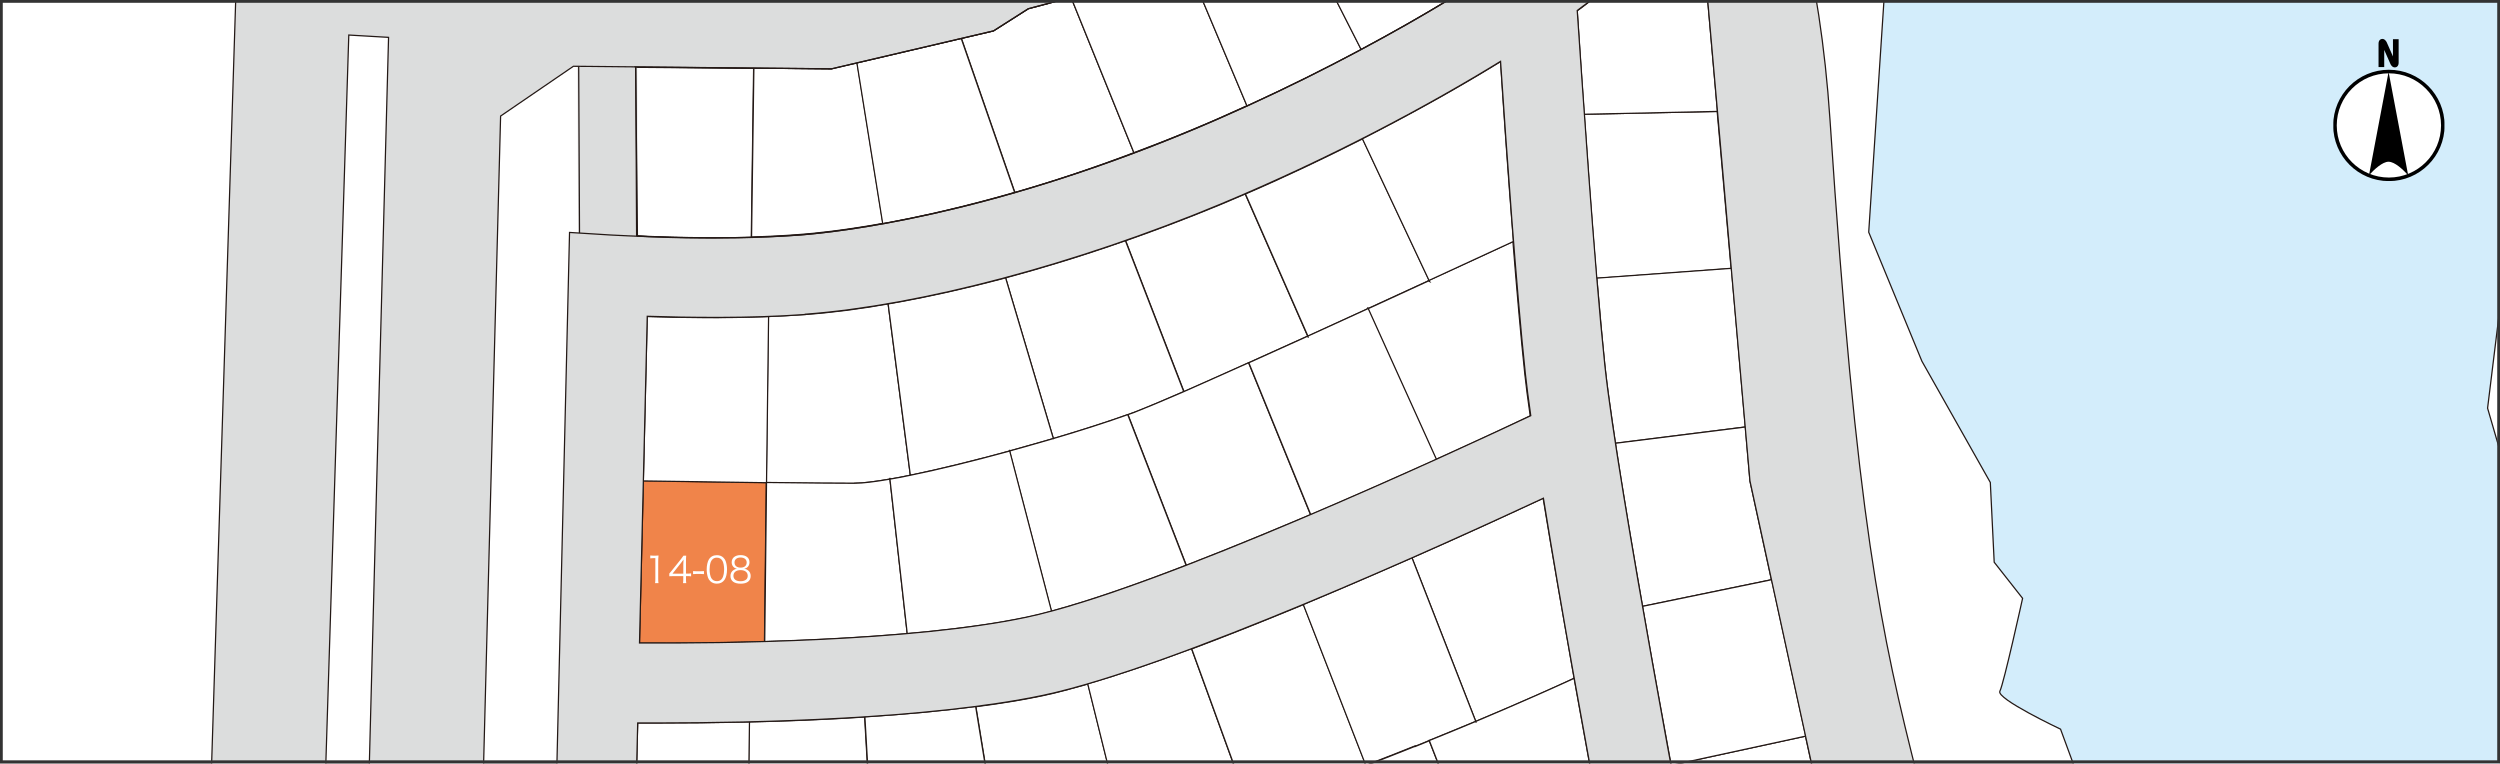 <svg width="900" height="275" viewBox="0 0 900 275" fill="none" xmlns="http://www.w3.org/2000/svg">
<rect x="0" y="0" width="900" height="275" fill="#808080" stroke="none"/>
<rect width="900" height="274.714" fill="white"/>
<mask id="mask0_1990_4957" style="mask-type:alpha" maskUnits="userSpaceOnUse" x="0" y="0" width="900" height="275">
<rect x="0.5" y="0.5" width="899" height="273.714" fill="#D9D9D9" stroke="#333333"/>
</mask>
<g mask="url(#mask0_1990_4957)">
<mask id="mask1_1990_4957" style="mask-type:luminance" maskUnits="userSpaceOnUse" x="35" y="-1555" width="2431" height="2590">
<path d="M2466 -1555H35V1034.84H2466V-1555Z" fill="white"/>
</mask>
<g mask="url(#mask1_1990_4957)">
<path d="M618.27 40.111L570.31 41.133C571.611 59.526 573.191 80.984 574.771 100.213L623.196 96.683L618.177 40.111H618.27Z" fill="white" stroke="#231815" stroke-width="0.45" stroke-miterlimit="10"/>
<path d="M612.694 -23.427L606.838 -29.279C594.476 -18.225 580.441 -5.87 571.519 1.097C570.403 1.933 569.195 2.954 567.801 3.883C568.358 11.965 569.195 25.434 570.31 41.133L618.27 40.111L612.694 -23.427Z" fill="white" stroke="#231815" stroke-width="0.45" stroke-miterlimit="10"/>
<path d="M623.29 96.59L574.865 100.12C575.888 111.731 576.817 122.6 577.747 131.517C578.49 138.67 579.884 148.331 581.557 159.571L628.309 153.719L623.29 96.59Z" fill="white" stroke="#231815" stroke-width="0.45" stroke-miterlimit="10"/>
<path d="M649.965 265.004L601.54 275.501C605.723 298.445 608.883 314.701 608.976 315.259L612.229 332.63L662.42 322.04L649.965 265.004Z" fill="white" stroke="#231815" stroke-width="0.45" stroke-miterlimit="10"/>
<path d="M629.984 173.226L628.311 153.719L581.56 159.571C584.162 176.756 587.694 197.564 591.319 218.279L637.699 208.711L629.984 173.226Z" fill="white" stroke="#231815" stroke-width="0.45" stroke-miterlimit="10"/>
<path d="M637.695 208.711L591.315 218.279C594.847 238.622 598.565 258.873 601.632 275.501L650.057 265.004L637.788 208.711H637.695Z" fill="white" stroke="#231815" stroke-width="0.45" stroke-miterlimit="10"/>
<path d="M275.853 323.339C287.192 323.618 297.509 323.711 303.551 323.525C306.711 323.432 310.615 323.154 314.983 322.782L311.265 258.129C296.952 259.058 282.638 259.615 269.718 259.894L268.882 323.154C271.205 323.154 273.529 323.247 275.853 323.339Z" fill="white"/>
<path d="M275.853 323.339V322.968M275.853 323.339C287.192 323.618 297.509 323.711 303.551 323.525C306.711 323.432 310.615 323.154 314.983 322.782L311.265 258.129C296.952 259.058 282.638 259.615 269.718 259.894L268.882 323.154C271.205 323.154 273.529 323.247 275.853 323.339Z" stroke="#231815" stroke-width="0.45" stroke-miterlimit="10"/>
<path d="M373.632 314.793C379.116 313.678 383.856 312.656 387.295 311.635C391.385 310.427 397.984 308.29 406.349 305.504L391.664 246.238C385.808 247.91 380.324 249.397 375.491 250.418C368.055 251.998 359.876 253.298 351.325 254.413L361.549 317.022C365.825 316.279 370.007 315.629 373.725 314.886L373.632 314.793Z" fill="white"/>
<path d="M373.632 314.793V314.514M373.632 314.793C379.116 313.678 383.856 312.656 387.295 311.635C391.385 310.427 397.984 308.29 406.349 305.504L391.664 246.238C385.808 247.91 380.324 249.397 375.491 250.418C368.055 251.998 359.876 253.298 351.325 254.413L361.549 317.022C365.825 316.279 370.007 315.629 373.725 314.886L373.632 314.793Z" stroke="#231815" stroke-width="0.45" stroke-miterlimit="10"/>
<path d="M325.765 321.76C337.104 320.553 350.024 318.881 361.456 316.93L351.232 254.32C338.499 255.992 324.929 257.2 311.358 258.036L315.076 322.689C318.422 322.41 322.047 322.039 325.858 321.667L325.765 321.76Z" fill="white"/>
<path d="M325.765 321.76V321.482M325.765 321.76C337.104 320.553 350.024 318.881 361.456 316.93L351.232 254.32C338.499 255.992 324.929 257.2 311.358 258.036L315.076 322.689C318.422 322.41 322.047 322.039 325.858 321.667L325.765 321.76Z" stroke="#231815" stroke-width="0.45" stroke-miterlimit="10"/>
<path d="M419.735 301.045C428.844 297.979 439.068 294.542 449.756 290.733L428.937 233.512C415.552 238.528 402.819 242.894 391.572 246.145L406.258 305.41C410.347 304.11 414.902 302.531 419.735 300.952V301.045Z" fill="white"/>
<path d="M419.735 301.045V300.766M419.735 301.045C428.844 297.979 439.068 294.542 449.756 290.733L428.937 233.512C415.552 238.528 402.819 242.894 391.572 246.145L406.258 305.41C410.347 304.11 414.902 302.531 419.735 300.952V301.045Z" stroke="#231815" stroke-width="0.45" stroke-miterlimit="10"/>
<path d="M566.684 244.194C562.873 222.643 558.876 199.699 555.53 179.355C544.562 184.465 527.739 192.267 508.313 200.814L531.271 259.707C547.258 253.019 558.969 247.817 566.684 244.194Z" fill="white" stroke="#231815" stroke-width="0.45" stroke-miterlimit="10"/>
<path d="M466.583 284.79C474.948 281.725 483.5 278.659 491.772 275.501L469.279 217.629C455.802 223.202 442.139 228.683 429.033 233.606L449.853 290.828C455.337 288.877 461.007 286.927 466.676 284.883L466.583 284.79Z" fill="white"/>
<path d="M466.583 284.79V284.604M466.583 284.79C474.948 281.725 483.5 278.659 491.772 275.501L469.279 217.629C455.802 223.202 442.139 228.683 429.033 233.606L449.853 290.828C455.337 288.877 461.007 286.927 466.676 284.883L466.583 284.79Z" stroke="#231815" stroke-width="0.45" stroke-miterlimit="10"/>
<path d="M509.521 268.624C511.287 267.974 512.867 267.323 514.54 266.58C520.489 264.165 526.066 261.843 531.27 259.706L508.313 200.812C496.044 206.2 482.753 211.96 469.183 217.626L491.676 275.498C497.717 273.176 503.666 270.853 509.428 268.531L509.521 268.624Z" fill="white"/>
<path d="M514.54 266.58C512.867 267.323 511.287 267.974 509.521 268.624L509.428 268.531C503.666 270.853 497.717 273.176 491.676 275.498L469.183 217.626C482.753 211.96 496.044 206.2 508.313 200.812L531.27 259.706C526.066 261.843 520.489 264.165 514.54 266.58ZM514.54 266.58V266.302" stroke="#231815" stroke-width="0.45" stroke-miterlimit="10"/>
<path d="M509.518 268.625C503.756 270.947 497.807 273.269 491.765 275.592C483.493 278.75 474.942 281.908 466.577 284.881L486.189 335.321C498.736 330.119 516.489 322.781 533.684 315.814L514.537 266.674C512.864 267.324 511.284 267.974 509.518 268.717V268.625Z" fill="white"/>
<path d="M491.765 275.592C497.807 273.269 503.756 270.947 509.518 268.625V268.717C511.284 267.974 512.864 267.324 514.537 266.674L533.684 315.814C516.489 322.781 498.736 330.119 486.189 335.321L466.577 284.881C474.942 281.908 483.493 278.75 491.765 275.592ZM491.765 275.592L491.951 275.963" stroke="#231815" stroke-width="0.45" stroke-miterlimit="10"/>
<path d="M566.684 244.195C558.969 247.725 547.165 253.02 531.271 259.708C526.159 261.845 520.583 264.167 514.541 266.582L533.688 315.722C550.325 308.941 566.312 302.439 576.536 298.259C573.933 284.232 570.402 264.91 566.684 244.195Z" fill="white"/>
<path d="M531.271 259.708C547.165 253.02 558.969 247.725 566.684 244.195C570.402 264.91 573.933 284.232 576.536 298.259C566.312 302.439 550.325 308.941 533.688 315.722L514.541 266.582C520.583 264.167 526.159 261.845 531.271 259.708ZM531.271 259.708L531.457 260.173" stroke="#231815" stroke-width="0.45" stroke-miterlimit="10"/>
<path d="M269.812 259.893C257.543 260.171 246.389 260.264 237.467 260.264C234.585 260.264 231.983 260.264 229.566 260.264L228.079 321.852C237.56 322.223 253.639 322.781 268.975 323.245L269.812 259.985V259.893Z" fill="white" stroke="#231815" stroke-width="0.45" stroke-miterlimit="10"/>
<path d="M449.573 130.588C456.358 127.522 463.514 124.271 470.764 121.02L448.271 69.836C445.297 71.136 442.323 72.344 439.348 73.645C428.102 78.289 416.67 82.655 405.237 86.65L426.243 140.992C433.028 138.019 441.021 134.489 449.573 130.588Z" fill="white"/>
<path d="M449.573 130.588V130.402M449.573 130.588C456.358 127.522 463.514 124.271 470.764 121.02L448.271 69.836C445.297 71.136 442.323 72.344 439.348 73.645C428.102 78.289 416.67 82.655 405.237 86.65L426.243 140.992C433.028 138.019 441.021 134.489 449.573 130.588Z" stroke="#231815" stroke-width="0.45" stroke-miterlimit="10"/>
<path d="M406.072 149.26C406.909 148.981 407.652 148.702 408.396 148.424C412.206 147.03 418.434 144.337 426.148 140.992L405.143 86.65C390.643 91.76 376.143 96.218 362.016 100.027L379.211 157.899C389.621 154.833 399.101 151.768 406.072 149.26Z" fill="white"/>
<path d="M406.072 149.26V149.074M406.072 149.26C406.909 148.981 407.652 148.702 408.396 148.424C412.206 147.03 418.434 144.337 426.148 140.992L405.143 86.65C390.643 91.76 376.143 96.218 362.016 100.027L379.211 157.899C389.621 154.833 399.101 151.768 406.072 149.26Z" stroke="#231815" stroke-width="0.45" stroke-miterlimit="10"/>
<path d="M307.643 173.968C310.617 173.968 314.986 173.411 320.377 172.482C322.7 172.111 325.117 171.646 327.719 171.089L319.726 109.408C309.223 111.266 299.185 112.567 289.89 113.217C285.522 113.496 281.06 113.774 276.599 113.96L275.855 173.783C289.333 173.968 301.694 174.061 307.55 174.061L307.643 173.968Z" fill="white"/>
<path d="M320.377 172.482C314.986 173.411 310.617 173.968 307.643 173.968L307.55 174.061C301.694 174.061 289.333 173.968 275.855 173.783L276.599 113.96C281.06 113.774 285.522 113.496 289.89 113.217C299.185 112.567 309.223 111.266 319.726 109.408L327.719 171.089C325.117 171.646 322.7 172.111 320.377 172.482ZM320.377 172.482V172.018" stroke="#231815" stroke-width="0.45" stroke-miterlimit="10"/>
<path d="M363.506 162.358C368.804 160.872 374.102 159.386 379.214 157.899L362.019 100.027C347.333 103.929 333.113 107.087 319.729 109.41L327.722 171.09C338.225 168.954 350.958 165.795 363.506 162.358Z" fill="white"/>
<path d="M363.506 162.358V161.894M363.506 162.358C368.804 160.872 374.102 159.386 379.214 157.899L362.019 100.027C347.333 103.929 333.113 107.087 319.729 109.41L327.722 171.09C338.225 168.954 350.958 165.795 363.506 162.358Z" stroke="#231815" stroke-width="0.45" stroke-miterlimit="10"/>
<path d="M492.514 111.08C500.228 107.55 507.664 104.113 514.542 100.955L490.562 49.957C477.363 56.645 463.236 63.426 448.364 69.836L470.857 121.02C478.107 117.676 485.45 114.332 492.606 111.08H492.514Z" fill="white"/>
<path d="M492.514 111.08L492.328 110.616M492.514 111.08C500.228 107.55 507.664 104.113 514.542 100.955L490.562 49.957C477.363 56.645 463.236 63.426 448.364 69.836L470.857 121.02C478.107 117.676 485.45 114.332 492.606 111.08H492.514Z" stroke="#231815" stroke-width="0.45" stroke-miterlimit="10"/>
<path d="M514.629 101.328L514.443 101.049C507.658 104.208 500.13 107.645 492.415 111.175L516.953 165.424C532.196 158.55 544.372 152.883 550.878 149.725C550.042 143.966 549.391 138.856 548.926 134.583C547.532 121.486 546.045 104.486 544.651 86.93C539.26 89.438 528.106 94.64 514.257 100.956L514.443 101.235L514.629 101.328Z" fill="white" stroke="#231815" stroke-width="0.45" stroke-miterlimit="10"/>
<path d="M544.835 86.93C542.976 63.706 541.303 39.554 540.188 22.184C526.339 30.73 509.423 40.297 490.462 49.958L514.442 100.956C528.291 94.547 539.444 89.438 544.835 86.93Z" fill="white" stroke="#231815" stroke-width="0.45" stroke-miterlimit="10"/>
<path d="M231.614 173.134L230.22 231.563C241.094 231.563 257.174 231.563 275.206 231.006L275.856 173.691C259.498 173.506 241.466 173.227 231.521 173.041L231.614 173.134Z" fill="#F0844A" stroke="#231815" stroke-width="0.45" stroke-miterlimit="10"/>
<path d="M276.599 113.959C260.427 114.609 244.254 114.331 233.007 113.959L231.613 173.132C241.558 173.317 259.497 173.503 275.948 173.782L276.692 113.959H276.599Z" fill="white" stroke="#231815" stroke-width="0.45" stroke-miterlimit="10"/>
<path d="M426.15 140.992C418.435 144.336 412.208 146.937 408.397 148.423C407.653 148.702 406.817 148.981 406.073 149.259L427.079 203.508C441.764 197.842 457.008 191.525 471.786 185.302L449.479 130.588C440.928 134.396 432.935 138.019 426.15 140.992Z" fill="white"/>
<path d="M426.15 140.992V141.178M426.15 140.992C418.435 144.336 412.208 146.937 408.397 148.423C407.653 148.702 406.817 148.981 406.073 149.259L427.079 203.508C441.764 197.842 457.008 191.525 471.786 185.302L449.479 130.588C440.928 134.396 432.935 138.019 426.15 140.992Z" stroke="#231815" stroke-width="0.45" stroke-miterlimit="10"/>
<path d="M492.514 111.082C485.357 114.333 478.015 117.677 470.765 121.022C463.515 124.273 456.358 127.524 449.573 130.589L471.88 185.303C488.239 178.336 503.854 171.369 517.145 165.424L492.607 111.175L492.514 111.082Z" fill="white"/>
<path d="M470.765 121.022C478.015 117.677 485.357 114.333 492.514 111.082L492.607 111.175L517.145 165.424C503.854 171.369 488.239 178.336 471.88 185.303L449.573 130.589C456.358 127.524 463.515 124.273 470.765 121.022ZM470.765 121.022L471.044 121.579" stroke="#231815" stroke-width="0.45" stroke-miterlimit="10"/>
<path d="M379.122 157.899C374.01 159.385 368.805 160.871 363.414 162.358L378.471 220.044C392.041 216.421 409.05 210.476 426.989 203.509L405.983 149.26C399.012 151.768 389.532 154.833 379.122 157.899Z" fill="white"/>
<path d="M379.122 157.899V158.178M379.122 157.899C374.01 159.385 368.805 160.871 363.414 162.358L378.471 220.044C392.041 216.421 409.05 210.476 426.989 203.509L405.983 149.26C399.012 151.768 389.532 154.833 379.122 157.899Z" stroke="#231815" stroke-width="0.45" stroke-miterlimit="10"/>
<path d="M307.644 173.969C301.788 173.969 289.427 173.876 275.949 173.69L275.299 231.005C291.657 230.54 309.503 229.611 326.605 228.125L320.378 172.482C314.987 173.411 310.618 173.969 307.644 173.969Z" fill="white" stroke="#231815" stroke-width="0.45" stroke-miterlimit="10"/>
<path d="M327.721 171.089C325.118 171.647 322.609 172.111 320.378 172.483L326.605 228.125C342.127 226.732 357.092 224.874 369.546 222.273C372.335 221.716 375.402 220.973 378.562 220.044L363.505 162.357C350.957 165.794 338.224 168.953 327.721 171.089Z" fill="white" stroke="#231815" stroke-width="0.45" stroke-miterlimit="10"/>
<path d="M370.194 3.139L357.646 11.128L346.121 13.822L365.361 69.278C378.373 65.563 392.78 60.825 408.209 54.973L385.53 -1.041C380.418 0.445 375.306 1.839 370.194 3.139Z" fill="white" stroke="#231815" stroke-width="0.45" stroke-miterlimit="10"/>
<path d="M228.732 24.133L229.382 84.885C229.382 84.885 247.6 86.092 270.464 85.442L271.301 24.597L228.639 24.226L228.732 24.133Z" fill="white" stroke="#231815" stroke-width="0.45" stroke-miterlimit="10"/>
<path d="M299.372 24.784L271.395 24.506L270.559 85.35C276.135 85.164 281.898 84.885 287.847 84.421C293.052 84.049 303.368 83.028 317.868 80.427L308.573 22.555L299.372 24.691V24.784Z" fill="white" stroke="#231815" stroke-width="0.45" stroke-miterlimit="10"/>
<path d="M385.531 -1.04L408.21 54.974C414.716 52.558 421.408 49.957 428.286 47.078C435.35 44.198 442.228 41.133 448.92 38.067L426.52 -15.16C413.136 -9.772 399.287 -5.128 385.531 -1.04Z" fill="white" stroke="#231815" stroke-width="0.45" stroke-miterlimit="10"/>
<path d="M308.48 22.647L317.774 80.519C330.508 78.197 346.588 74.667 365.27 69.279L346.03 13.822L308.387 22.647H308.48Z" fill="white" stroke="#231815" stroke-width="0.45" stroke-miterlimit="10"/>
<path d="M426.521 -15.066L448.921 38.161C463.607 31.473 477.456 24.599 490.096 17.818L464.257 -32.994C452.453 -26.306 439.72 -20.361 426.521 -15.066Z" fill="white" stroke="#231815" stroke-width="0.45" stroke-miterlimit="10"/>
<path d="M483.402 -45.163C477.36 -40.891 470.854 -36.803 464.162 -32.995L490.001 17.817C505.337 9.643 518.814 1.747 529.875 -5.22L496.879 -55.475C491.86 -51.387 487.306 -47.857 483.495 -45.163H483.402Z" fill="white" stroke="#231815" stroke-width="0.45" stroke-miterlimit="10"/>
<path d="M682.869 -42.097C682.869 -42.097 682.962 -80.833 709.731 -98.111L843.48 -90.401L906.962 -80.833L912.632 7.693L895.53 146.939L917.372 222.089L961.056 283.584L987.732 292.501L996.655 415.398L978.251 435.927L945.442 455.063L951.576 474.199L818.384 478.936L797.193 399.049L756.854 303.463L741.797 262.497C741.797 262.497 718.561 251.536 719.955 248.842C721.349 246.148 728.134 215.401 728.134 215.401L717.91 202.396L716.516 173.692L691.885 130.032L672.738 83.586L679.616 -20.918L682.776 -42.097H682.869Z" fill="#D3EDFB" stroke="#231815" stroke-width="0.45" stroke-miterlimit="10"/>
<path d="M218.974 98.911L218.509 -3.178" stroke="#DCDDDD" stroke-width="21.52" stroke-miterlimit="10"/>
<path d="M228.741 -3.175L208.2 -3.074L208.699 99.013L229.24 98.913L228.741 -3.175Z" stroke="#231815" stroke-width="0.45" stroke-miterlimit="10"/>
<path d="M153.635 1074.1C153.821 1065.18 169.714 437.226 180.217 41.783L206.428 23.855L299.374 24.784L357.651 11.128L370.199 3.14C409.887 -7.079 451.712 -22.777 483.5 -45.257C497.627 -55.29 520.678 -75.447 547.446 -100.25L572.635 -99.042L594.477 -74.425L592.99 -55.475C579.885 -43.678 563.34 -29.001 553.767 -21.57C536.293 -7.914 486.753 22.833 428.29 47.171C354.863 77.639 302.255 83.492 287.849 84.606C257.455 86.836 220.277 84.606 219.905 84.606L205.034 83.677L186.538 862.116L200.944 862.488C202.71 862.488 230.78 863.231 258.942 863.231C273.628 863.231 288.313 863.045 299.374 862.488C339.526 860.537 390.833 835.642 426.803 815.02C474.484 787.802 524.21 714.789 545.123 641.589C562.132 581.581 551.443 514.234 546.982 491.475L618.55 418.555L688.074 405.55C696.16 445.958 702.48 479.492 702.573 480.142L730.829 474.847C729.806 469.181 704.618 336.345 690.583 280.795C677.106 227.754 668.369 187.81 658.796 43.083C651.732 -63.278 613.066 -118.085 590.945 -141.215C622.733 -171.777 655.728 -204.475 683.519 -232.25L741.982 -278.231L795.24 -280.275L806.858 -272.751L822.659 -275.816C829.444 -268.849 836.229 -261.975 841.992 -256.495C904.637 -197.787 938.656 -148.832 938.656 -58.355C938.656 38.439 938.656 122.042 945.72 164.494C953.062 208.618 1010.13 301.975 1108.65 317.673C1149.09 324.083 1258.02 325.848 1364.63 325.848C1486.66 325.848 1605.64 323.526 1614.74 323.34L1627.01 323.061L1631.57 311.728C1632.59 309.127 1641.61 284.79 1632.5 242.245C1629.89 230.262 1624.78 215.027 1618.93 197.285C1605.17 156.226 1586.4 99.934 1589.18 51.815C1593.18 -19.154 1592.07 -44.7 1590.67 -74.24V-77.119C1589.46 -101.736 1583.89 -127.932 1556.65 -146.138C1554.33 -151.155 1550.7 -155.892 1544.76 -159.143C1526.54 -169.176 1480.99 -179.208 1480.99 -179.208L1458.22 -195.557L1455.53 -431.318L1470.4 -448.875C1504.32 -448.782 1530.91 -448.596 1545.87 -448.317C1558.6 -448.132 1570.78 -447.76 1582.68 -447.388C1652.2 -445.252 1712.15 -443.394 1767.36 -483.245C1831.59 -529.505 1842.93 -558.023 1848.78 -631.966C1854.17 -701.171 1849.15 -830.756 1848.78 -838.744L1846.92 -941.855L1873.69 -938.604L1876.76 -938.232L2109.12 -1011.15L2141.19 -1304.88L2207 -1298.47L2213.41 -1363.87L1176.32 -1464.93H1174.92C1171.02 -1465.21 778.789 -1487.23 605.259 -1534.88C483.778 -1568.23 364.157 -1636.97 259.5 -1733.58C210.053 -1779 134.674 -1904.03 133.93 -1905.24L77.605 -1871.43C80.858 -1865.95 158.561 -1737.11 214.7 -1685.27C225.017 -1675.8 235.52 -1666.6 246.023 -1657.59C214.886 -1621.73 165.532 -1563.31 140.529 -1525.41C101.678 -1466.42 65.801 -1305.34 70.82 -1240.78C75.374 -1182.45 86.528 -863.918 89.316 -728.481C92.012 -597.781 89.316 -154.592 89.316 -141.587L51.023 1072.98L92.105 1074.28L125.565 12.615C129.841 12.894 134.674 13.172 139.879 13.451C129.283 406.85 112.739 1063.97 112.553 1073.07L153.635 1074.1ZM1612.33 -1356.43L1595.69 -1182.45L1012.45 -1239.39L1027.23 -1409.57C1104.47 -1403.25 1161.45 -1400 1170.46 -1399.44L1612.42 -1356.34L1612.33 -1356.43ZM998.048 -1073.02L1009.95 -1210.87L1484.43 -1164.52L1470.12 -1016.26L998.048 -1073.11V-1073.02ZM998.513 -1412.08L983.827 -1242.27L803.698 -1259.83L719.303 -1355.41L601.076 -1319.18L441.488 -1353.74L390.275 -1219.7C372.243 -1225.73 352.911 -1230.38 332.463 -1233.35C282.458 -1240.78 218.418 -1242.08 180.403 -1242.08L169.714 -1254.07C174.919 -1384.02 196.669 -1429.73 216.466 -1471.34C219.533 -1477.75 222.601 -1484.16 225.482 -1490.66C244.35 -1532.65 279.483 -1583.37 301.419 -1613.37C391.39 -1547.05 488.705 -1498.65 587.506 -1471.43C692.442 -1442.64 867.366 -1423.22 998.42 -1411.89L998.513 -1412.08ZM1664.28 -697.176C1497.91 -696.154 1232.27 -694.111 1094.8 -693.368V-798.708L1664.28 -801.68V-697.176ZM931.871 -557.93C895.529 -555.701 875.638 -544.368 856.399 -533.5C839.854 -524.118 824.332 -515.293 796.541 -511.484C755.459 -505.911 743.841 -536.565 729.62 -587.842C728.04 -593.415 726.553 -598.989 724.973 -604.284C723.765 -608.278 722.278 -613.945 720.512 -621.004C755.366 -629.643 845.431 -651.845 868.946 -656.768C896.272 -662.527 1000.74 -664.292 1035.69 -664.292C1049.82 -664.292 1230.13 -665.314 1415.75 -666.429V-564.712C1218.33 -562.947 971.001 -560.346 931.964 -557.93H931.871ZM1065.99 -693.182C1049.26 -693.182 1038.57 -693.089 1035.6 -693.089C1034.3 -693.089 899.432 -692.625 862.905 -684.914C838.646 -679.805 748.86 -657.697 713.634 -648.965C706.942 -677.762 698.576 -715.662 690.304 -754.119L746.722 -765.917C809.461 -779.014 909.378 -798.615 927.967 -798.615H1065.99V-693.182ZM1444.37 -666.615C1553.96 -667.265 1662.43 -667.915 1736.69 -668.38C1732.88 -566.662 1685.57 -566.569 1667.26 -566.569C1656.29 -566.569 1562.04 -565.919 1444.37 -564.897V-666.615ZM1368.62 -828.247L1080.31 -827.226H927.874C900.455 -827.226 757.039 -797.314 740.774 -793.97L684.17 -782.173C672.459 -837.072 661.584 -888.813 656.565 -912.78L842.55 -954.395L868.481 -947.15L914.49 -890.671L1088.76 -892.436L1093.04 -896.709C1114.14 -916.588 1145.27 -944.363 1157.36 -951.144C1171.21 -958.947 1184.22 -963.777 1215.08 -949.751C1234.41 -941.019 1278.74 -904.048 1293.06 -893.365L1369.55 -892.436L1368.62 -828.247ZM628.588 -906.463C640.578 -848.684 684.82 -637.446 697.275 -595.924C698.855 -590.814 700.342 -585.427 701.83 -580.039C713.448 -538.237 729.156 -481.945 786.875 -481.945C791.151 -481.945 795.705 -482.223 800.445 -482.873C833.627 -487.425 853.331 -498.479 870.619 -508.326C888.558 -518.451 903.987 -527.276 933.73 -529.041C949.437 -529.97 999.349 -530.992 1066.08 -532.013V-482.781C1000.46 -481.387 948.415 -479.251 927.223 -476.371C885.119 -470.612 847.848 -447.203 821.916 -426.209L812.9 -430.389L795.798 -422.215L746.629 -424.258L698.948 -467.732C681.846 -490.769 670.228 -509.905 664.094 -525.418C653.219 -552.636 631.377 -652.867 615.483 -726.066C612.23 -741.114 609.07 -755.42 606.281 -768.425C602.842 -784.216 598.66 -804.003 593.826 -826.947C589.272 -848.405 584.439 -871.628 579.327 -895.316L628.867 -906.37L628.588 -906.463ZM703.503 -374.654L701.644 -320.869C674.782 -293.559 612.602 -230.856 555.905 -176.143L516.588 -217.851C527.184 -228.162 537.594 -238.566 547.632 -248.692C560.087 -261.139 571.798 -272.936 582.766 -283.34C632.771 -330.901 644.575 -352.174 640.578 -386.544C638.255 -406.144 626.079 -423.794 613.159 -442.558C605.073 -454.263 596.708 -466.431 589.644 -480.18C579.327 -500.337 560.18 -574.744 544.193 -645.342L592.897 -656.025C606.839 -593.137 620.595 -534.429 629.704 -511.856C640.671 -484.453 664.744 -448.875 703.038 -403.636L697.461 -394.533L703.596 -374.747L703.503 -374.654ZM207.729 -1122.34C235.892 -1124.3 299.56 -1127.73 330.325 -1121.51C370.292 -1113.33 412.861 -1081.1 425.037 -1049.52C427.546 -1043.11 430.892 -1031.96 434.796 -1017.66L311.829 -988.951H215.63L207.636 -1122.34H207.729ZM315.175 -960.155L442.139 -989.787C450.318 -957.461 459.706 -917.238 468.164 -878.688C428.29 -869.399 340.27 -849.241 324.469 -847.476C310.156 -845.897 255.596 -846.64 224.088 -847.29L217.303 -960.155H315.082H315.175ZM286.083 -817.751C303.928 -817.751 320.008 -818.029 327.722 -818.865C347.055 -821.002 445.392 -843.853 474.298 -850.542C481.827 -814.871 488.054 -783.009 491.028 -763.408C492.051 -756.627 493.538 -747.988 495.397 -738.049C466.305 -730.989 396.316 -714.268 361.462 -708.23C327.536 -702.378 260.615 -703.865 232.546 -704.793L225.854 -818.401C241.097 -818.122 264.798 -817.658 286.083 -817.658V-817.751ZM233.382 -532.106C243.513 -531.642 257.827 -531.177 274.557 -531.177C291.288 -531.177 309.598 -531.642 328.745 -532.942C377.541 -536.38 497.534 -562.018 532.575 -569.635C544.286 -523.003 555.905 -482.688 563.991 -466.896C564.92 -465.038 565.943 -463.366 566.872 -461.601C545.866 -455.47 503.483 -444.416 431.915 -431.039C345.289 -414.783 264.24 -416.455 233.382 -417.849V-532.013V-532.106ZM326.7 -561.646C289.057 -559.045 252.343 -560.067 233.382 -560.903V-676.09C245.372 -675.718 263.218 -675.254 282.644 -675.254C311.922 -675.254 344.731 -676.275 366.388 -679.991C401.986 -686.122 470.766 -702.564 500.881 -709.902C507.573 -676.833 516.403 -636.332 525.697 -597.596C490.285 -589.885 372.615 -564.897 326.7 -561.646ZM232.453 -242.932C272.605 -244.697 393.063 -250.178 415.463 -253.522C427.918 -255.38 435.725 -256.309 440.28 -256.773L476.064 -218.78C447.065 -191.841 417.694 -167.968 390.926 -155.985C337.11 -132.019 292.124 -123.473 267.958 -123.473H227.155L232.453 -242.932ZM452.27 -286.034H446.042C444.741 -286.034 436.841 -285.849 411.095 -281.947C392.784 -279.16 294.076 -274.423 233.289 -271.729V-389.052C242.863 -388.588 256.34 -388.123 272.884 -388.123C313.966 -388.123 373.638 -390.817 437.12 -402.707C519.284 -418.127 563.619 -430.389 582.394 -436.148C584.811 -432.619 587.134 -429.182 589.365 -425.93C600.704 -409.581 610.464 -395.462 611.858 -382.921C614.089 -363.878 612.973 -351.709 562.783 -303.963C551.629 -293.28 539.732 -281.39 527.184 -268.756C517.332 -258.817 507.108 -248.599 496.791 -238.566L452.177 -285.941L452.27 -286.034ZM557.485 -819.237C562.318 -796.2 566.5 -776.321 570.032 -760.343C572.914 -747.338 575.981 -733.126 579.234 -718.17C581.651 -706.93 584.16 -695.411 586.67 -683.986L537.873 -673.303C529.415 -712.039 522.537 -747.059 519.377 -767.774C512.871 -810.412 488.983 -921.883 470.115 -996.29L515.473 -1006.88C530.53 -947.336 545.773 -874.601 557.392 -819.33L557.485 -819.237ZM462.866 -1024.06C458.59 -1039.76 454.779 -1052.3 451.898 -1059.83C436.004 -1100.79 386.185 -1139.44 336.087 -1149.56C292.124 -1158.48 195.367 -1150.12 191.278 -1149.84L177.336 -1148.63L196.204 -832.335L204.569 -690.581V-264.112L197.133 -94.676H267.958C295.098 -94.676 344.731 -103.872 402.637 -129.696C433.03 -143.259 464.91 -169.083 495.769 -197.787L535.085 -155.985C503.39 -125.888 475.32 -100.435 458.497 -87.802C447.623 -82.321 436.469 -76.841 430.428 -74.147C415.835 -67.737 333.857 -41.356 333.857 -41.356L209.03 -37.733L182.82 -58.634C185.794 -168.061 188.118 -246.741 188.954 -267.549C192.951 -359.977 185.422 -760.622 171.201 -1079.15C169.436 -1119.37 168.506 -1155.04 168.506 -1186.81L184.4 -1204.83C221.857 -1204.74 281.435 -1203.25 326.979 -1196.57C406.633 -1184.77 467.141 -1146.59 488.891 -1094.38C494.839 -1080.08 501.345 -1059.18 508.13 -1034.47L462.773 -1023.88L462.866 -1024.06ZM127.145 -36.711L130.398 -140.658V-141.215C130.398 -145.767 133.094 -596.945 130.398 -729.503C127.517 -868.749 116.549 -1184.03 111.809 -1244.13C107.441 -1300.42 140.994 -1451.65 174.826 -1503.02C184.121 -1517.14 197.319 -1534.6 211.726 -1552.72C202.896 -1537.57 194.624 -1522.25 188.118 -1507.66C185.329 -1501.35 182.355 -1495.31 179.474 -1489.08C150.568 -1428.33 117.758 -1359.41 130.305 -1077.66C144.154 -768.61 152.055 -360.441 148.058 -269.685C147.036 -247.205 144.526 -158.121 141.18 -35.875C136.068 -36.154 131.235 -36.432 127.052 -36.711H127.145ZM606.839 -29.373L612.694 -23.52L629.982 173.133L672.83 369.786L668.369 379.819L622.826 388.365L608.977 315.258C608.698 313.865 582.301 174.712 577.747 131.517C573.936 95.568 569.382 27.013 567.802 3.79C569.103 2.768 570.404 1.839 571.519 1.003C580.442 -5.964 594.477 -18.319 606.839 -29.373ZM438.235 502.622C393.435 513.584 329.117 521.015 292.868 521.851C270.189 522.315 241.004 522.222 223.344 522.037L226.133 404.621C242.398 405.55 269.538 406.85 295.656 406.85C316.755 406.85 337.203 406.014 350.773 403.506C387.487 396.632 462.773 376.66 484.336 367.185C498.65 360.868 554.046 338.388 581.929 327.055L595.778 400.348L522.909 474.569C513.335 478.563 477.644 492.869 438.142 502.622H438.235ZM576.538 298.259C550.978 308.57 488.612 333.93 472.811 340.897C454.501 348.978 383.118 368.207 345.475 375.267C318.149 380.376 254.76 377.496 226.783 375.917L229.572 260.266C231.988 260.266 234.591 260.266 237.472 260.266C270.932 260.266 334.322 258.966 375.497 250.327C422.434 240.387 519.934 195.984 555.626 179.357C562.039 219.208 571.241 269.648 576.631 298.259H576.538ZM289.893 113.124C331.161 110.059 387.022 95.289 439.257 73.552C479.224 56.924 514.822 37.696 540.197 22.09C542.241 52.558 545.866 104.114 549.119 134.49C549.584 138.763 550.235 143.872 551.071 149.631C525.697 161.614 416.857 212.148 369.548 222.18C328.28 230.912 259.872 231.655 230.222 231.469L233.01 113.868C247.324 114.332 269.724 114.704 289.893 113.217V113.124ZM412.489 789.939C365.458 816.785 324.748 832.297 297.887 833.598C275.673 834.713 236.821 834.248 215.908 833.877L218.883 708.565C279.391 705.685 375.497 700.483 404.775 695.653C430.706 691.38 445.392 689.708 451.805 689.057L485.266 707.914C463.981 744.7 437.213 775.819 412.489 789.939ZM517.332 633.6C512.685 649.95 506.271 666.485 498.65 682.462L458.311 659.796L454.129 660.075C453.478 660.075 438.793 661.004 400.034 667.321C379.121 670.758 315.175 675.123 219.44 679.768L222.508 550.741C231.245 550.741 242.863 550.926 255.132 550.926C267.4 550.926 281.435 550.926 293.239 550.555C330.604 549.719 396.409 542.38 444.834 530.49C475.506 522.966 503.297 513.026 520.12 506.524C524.489 532.998 530.344 586.876 517.146 633.508L517.332 633.6ZM883.911 -267.549C876.103 -279.253 866.716 -292.537 862.068 -296.903C853.145 -305.077 844.316 -320.776 843.665 -330.344C843.014 -339.912 845.059 -376.047 849.149 -384.315C853.238 -392.582 884.003 -417.106 906.496 -427.324C929.082 -437.542 957.71 -441.629 957.71 -441.629L957.988 -442.279C1041.36 -447.481 1256.53 -448.968 1405.52 -449.061L1418.91 -438.285L1415.75 -314.738V-314.552L1416.21 -243.211H1368.34V-386.916H1354.03C1340.55 -386.916 1024.17 -387.752 982.805 -386.916C952.04 -386.358 924.063 -369.916 914.676 -346.879C907.705 -329.694 911.98 -311.487 926.48 -296.81C957.896 -265.041 1001.21 -216.737 1014.69 -164.717C1019.52 -146.231 1022.86 -121.615 1025.28 -95.048L973.696 -94.862C966.075 -168.526 934.38 -217.294 883.911 -267.642V-267.549ZM1042.48 -171.87C1038.67 -186.454 1032.9 -200.666 1025.93 -214.321H1416.4L1417.14 -96.348L1054.19 -95.048C1051.58 -123.937 1047.96 -150.969 1042.48 -171.87ZM1339.53 -243.118H1008.92C989.497 -272.193 966.168 -297.46 946.928 -316.968C937.447 -326.535 940.422 -333.688 941.351 -336.01C945.627 -346.414 961.706 -357.747 983.363 -358.119C1019.43 -358.769 1275.77 -358.305 1339.62 -358.119V-243.118H1339.53ZM1417.33 -67.644L1418.07 45.777L1060.14 43.548C1059.67 12.801 1058.93 -27.143 1056.42 -66.437L1417.33 -67.737V-67.644ZM1418.26 74.574L1419 194.312H1164.61C1065.99 194.312 1061.25 131.053 1060.51 72.345L1418.26 74.574ZM1115.53 278.008C1040.15 266.025 993.866 192.919 987.731 156.505C981.132 117.026 978.808 35.931 978.808 -59.284C978.808 -61.792 978.808 -64.3 978.808 -66.715L1027.51 -66.251C1030.49 -19.898 1031.14 28.128 1031.51 58.039V65.006C1032.16 124.086 1033.18 223.016 1164.51 223.016H1419.09V274.85L1411.66 280.981C1380.43 281.446 1332.28 280.795 1300.68 281.631C1287.85 282.003 1232.46 282.003 1221.12 282.282C1187.38 283.211 1202.25 284.232 1173.99 282.653C1145.74 281.074 1129.19 280.052 1115.62 277.916L1115.53 278.008ZM1583.7 208.804C1589.28 225.431 1594.02 239.83 1596.15 249.769C1599.59 265.932 1599.69 278.287 1599.04 286.369C1573.01 286.833 1515.38 287.669 1448.28 288.227L1445.58 -142.237C1461.2 -138.614 1485.92 -132.669 1512.32 -125.516C1545.69 -116.413 1552.19 -102.2 1553.4 -75.633V-72.753C1554.79 -44.235 1556 -19.619 1552.01 49.493C1548.85 104.671 1568.92 164.773 1583.61 208.711L1583.7 208.804ZM1745.52 -513.342C1700.53 -480.923 1651.46 -482.409 1583.51 -484.453C1571.52 -484.824 1559.16 -485.196 1546.15 -485.382C1494.94 -486.218 1262.29 -486.682 1094.8 -483.616V-532.664C1306.07 -535.543 1645.88 -537.959 1667.35 -537.959C1729.63 -537.959 1762.62 -581.99 1765.6 -668.658C1785.67 -668.751 1801.84 -668.844 1813.37 -668.937C1813 -656.582 1812.44 -645.064 1811.7 -634.938C1806.68 -571.4 1799.99 -552.543 1745.52 -513.249V-513.342ZM1811.6 -838.094V-837.722C1811.6 -836.701 1814.58 -763.316 1813.93 -697.827C1802.49 -697.827 1713.27 -697.641 1693 -697.548V-830.756L1393.44 -828.712V-918.26L1310.9 -917.331C1308.67 -919.282 1263.22 -959.876 1227.07 -976.318C1188.4 -993.875 1165.16 -989.88 1143.32 -976.504C1126.22 -966.007 1086.72 -930.801 1070.82 -920.304H931.685L885.212 -972.695L843.572 -984.307L573.099 -923.834C556.834 -997.776 538.802 -1071.9 523.188 -1109.25C505.342 -1152.07 467.699 -1187 417.136 -1209.66L459.613 -1320.86L602.377 -1289.92L710.102 -1322.9L789.663 -1232.7L981.318 -1213.94L966.911 -1048.12L1809.56 -946.685L1811.51 -838.187L1811.6 -838.094ZM1873.78 -967.772L1498.56 -1012.92L1512.97 -1161.82L2090.16 -1105.44L2082.26 -1033.26L1873.78 -967.772ZM2093.32 -1134.05L1624.22 -1179.85L1640.86 -1353.83L2112.28 -1307.85L2093.32 -1133.96V-1134.05Z" fill="#DCDDDD"/>
<path d="M92.105 1074.28L125.565 12.615C129.841 12.893 134.674 13.172 139.879 13.451C129.283 406.85 112.739 1063.97 112.553 1073.07M77.605 -1871.43C80.858 -1865.95 158.561 -1737.11 214.7 -1685.27C225.017 -1675.8 235.52 -1666.6 246.023 -1657.59C214.886 -1621.73 165.532 -1563.31 140.529 -1525.41C101.678 -1466.42 65.801 -1305.34 70.82 -1240.78C75.374 -1182.45 86.528 -863.918 89.316 -728.481C92.012 -597.781 89.316 -154.592 89.316 -141.587L51.023 1072.98M2213.13 -1363.87L1176.04 -1464.93H1174.65C1170.74 -1465.21 778.51 -1487.23 604.98 -1534.88C483.5 -1568.23 363.878 -1636.97 259.221 -1733.58C210.053 -1779 134.674 -1904.03 133.93 -1905.24M153.635 1074.1C153.821 1065.18 169.714 437.226 180.217 41.783L206.428 23.855L299.374 24.784L357.651 11.128L370.199 3.14C409.887 -7.079 451.712 -22.777 483.5 -45.257C497.628 -55.29 520.678 -75.447 547.447 -100.25L572.635 -99.042L594.477 -74.426L592.99 -55.475C579.885 -43.678 563.34 -29.001 553.767 -21.57C536.293 -7.915 486.753 22.833 428.29 47.171C354.863 77.639 302.255 83.492 287.849 84.606C257.455 86.836 220.277 84.606 219.905 84.606L205.034 83.677L186.538 862.116L200.944 862.488C202.71 862.488 230.78 863.231 258.942 863.231C273.628 863.231 288.313 863.045 299.374 862.488C339.527 860.537 390.833 835.641 426.803 815.019C474.484 787.802 524.21 714.789 545.123 641.589C562.132 581.581 551.443 514.234 546.982 491.475L618.55 418.555L688.074 405.55C696.16 445.958 702.48 479.492 702.573 480.142L730.829 474.847C729.806 469.181 704.618 336.345 690.583 280.795C677.106 227.754 668.369 187.81 658.796 43.083C651.732 -63.278 613.066 -118.085 590.945 -141.215C622.733 -171.777 655.729 -204.475 683.519 -232.25L741.982 -278.231L795.24 -280.275L806.859 -272.751L822.659 -275.816C829.444 -268.849 836.229 -261.975 841.992 -256.495C904.638 -197.787 938.656 -148.832 938.656 -58.355C938.656 38.439 938.656 122.042 945.72 164.494C953.063 208.618 1010.13 301.975 1108.65 317.673C1149.09 324.083 1258.02 325.848 1364.63 325.848C1486.66 325.848 1605.64 323.526 1614.74 323.34L1627.01 323.061L1631.57 311.728C1632.59 309.127 1641.61 284.79 1632.5 242.245C1629.89 230.262 1624.78 215.027 1618.93 197.285C1605.17 156.226 1586.4 99.934 1589.18 51.815C1593.18 -19.154 1592.07 -44.7 1590.67 -74.24V-77.119C1589.46 -101.736 1583.89 -127.932 1556.65 -146.139C1554.33 -151.155 1550.7 -155.892 1544.76 -159.143C1526.54 -169.176 1481 -179.208 1481 -179.208L1458.22 -195.557L1455.53 -431.318L1470.4 -448.875C1504.32 -448.782 1530.91 -448.596 1545.87 -448.318C1558.6 -448.132 1570.78 -447.76 1582.68 -447.389C1652.2 -445.252 1712.15 -443.394 1767.36 -483.245C1831.59 -529.505 1842.93 -558.023 1848.78 -631.966C1854.17 -701.171 1849.15 -830.756 1848.78 -838.744L1846.92 -941.855L1873.69 -938.604L1876.76 -938.232L2109.12 -1011.15L2141.19 -1304.88L2207 -1298.47M1418.16 74.667L1418.91 194.405H1164.51C1065.9 194.405 1061.16 131.145 1060.42 72.438L1418.16 74.667ZM1612.51 -1356.43L1595.88 -1182.45L1012.64 -1239.39L1027.42 -1409.57C1104.66 -1403.25 1161.63 -1400 1170.65 -1399.44L1612.61 -1356.34L1612.51 -1356.43ZM998.234 -1073.02L1010.13 -1210.87L1484.62 -1164.52L1470.31 -1016.26L998.234 -1073.11V-1073.02ZM998.699 -1412.08L984.013 -1242.27L803.884 -1259.83L719.489 -1355.41L601.262 -1319.18L441.674 -1353.74L390.461 -1219.7C372.429 -1225.73 353.097 -1230.38 332.649 -1233.35C282.644 -1240.78 218.604 -1242.08 180.589 -1242.08L169.9 -1254.07C175.105 -1384.02 196.855 -1429.73 216.652 -1471.34C219.719 -1477.75 222.786 -1484.16 225.668 -1490.66C244.536 -1532.65 279.669 -1583.37 301.605 -1613.37C391.576 -1547.05 488.891 -1498.65 587.692 -1471.43C692.628 -1442.64 867.552 -1423.22 998.606 -1411.89L998.699 -1412.08ZM1664.47 -697.176C1498.1 -696.154 1232.46 -694.111 1094.99 -693.368V-798.708L1664.47 -801.68V-697.176ZM932.057 -557.93C895.715 -555.701 875.824 -544.368 856.585 -533.5C840.04 -524.118 824.518 -515.293 796.728 -511.484C755.645 -505.911 744.027 -536.565 729.806 -587.842C728.226 -593.415 726.739 -598.989 725.159 -604.284C723.951 -608.278 722.464 -613.945 720.698 -621.005C755.552 -629.644 845.617 -651.845 869.132 -656.768C896.458 -662.527 1000.93 -664.292 1035.88 -664.292C1050.01 -664.292 1230.32 -665.314 1415.93 -666.429V-564.712C1218.52 -562.947 971.187 -560.346 932.15 -557.93H932.057ZM1066.18 -693.182C1049.45 -693.182 1038.76 -693.089 1035.78 -693.089C1034.48 -693.089 899.619 -692.625 863.091 -684.915C838.832 -679.805 749.046 -657.697 713.82 -648.965C707.128 -677.762 698.763 -715.662 690.49 -754.119L746.909 -765.917C809.647 -779.014 909.564 -798.615 928.153 -798.615H1066.18V-693.182ZM1444.56 -666.615C1554.14 -667.265 1662.61 -667.915 1736.88 -668.38C1733.06 -566.662 1685.76 -566.57 1667.44 -566.57C1656.48 -566.57 1562.23 -565.919 1444.56 -564.897V-666.615ZM1369.74 -828.247L1080.49 -827.226H928.06C900.641 -827.226 757.226 -797.314 740.96 -793.97L684.356 -782.173C672.645 -837.072 661.77 -888.813 656.751 -912.78L842.736 -954.395L868.668 -947.15L913.653 -890.671L1081.79 -892.436H1088.95C1110.05 -912.315 1145.46 -944.363 1157.45 -951.144C1171.3 -958.947 1184.31 -963.778 1215.17 -949.751C1233.48 -941.483 1267.03 -913.801 1293.15 -892.343H1369.65V-828.155L1369.74 -828.247ZM628.774 -906.463C640.764 -848.684 685.007 -637.446 697.461 -595.924C699.041 -590.815 700.528 -585.427 702.016 -580.039C713.634 -538.237 729.342 -481.945 787.061 -481.945C791.337 -481.945 795.891 -482.223 800.631 -482.874C833.813 -487.425 853.517 -498.479 870.805 -508.326C888.744 -518.451 904.173 -527.276 933.916 -529.041C949.623 -529.97 999.536 -530.992 1066.27 -532.014V-482.781C1000.65 -481.387 948.601 -479.251 927.409 -476.371C885.305 -470.612 848.034 -447.203 822.102 -426.209L813.086 -430.389L795.984 -422.215L746.816 -424.258L699.134 -467.732C682.032 -490.769 670.414 -509.905 664.28 -525.418C653.405 -552.636 631.563 -652.867 615.669 -726.066C612.416 -741.114 609.256 -755.42 606.467 -768.425C603.028 -784.216 598.846 -804.003 594.012 -826.947C589.458 -848.405 584.625 -871.628 579.513 -895.316L629.053 -906.37L628.774 -906.463ZM703.689 -374.654L701.83 -320.869C674.968 -293.559 612.788 -230.856 556.091 -176.143L516.774 -217.851C527.37 -228.162 537.78 -238.566 547.818 -248.692C560.273 -261.139 571.984 -272.937 582.952 -283.341C632.957 -330.901 644.761 -352.174 640.764 -386.544C638.441 -406.144 626.265 -423.794 613.345 -442.558C605.259 -454.263 596.894 -466.431 589.83 -480.18C579.513 -500.337 560.366 -574.744 544.379 -645.342L593.083 -656.025C607.025 -593.137 620.781 -534.429 629.89 -511.856C640.857 -484.453 664.93 -448.875 703.224 -403.636L697.647 -394.533L703.782 -374.747L703.689 -374.654ZM207.729 -1122.34C235.892 -1124.3 299.56 -1127.73 330.325 -1121.51C370.292 -1113.33 412.861 -1081.1 425.037 -1049.52C427.546 -1043.11 430.892 -1031.96 434.796 -1017.66L311.829 -988.951H215.63L207.636 -1122.34H207.729ZM315.175 -960.155L442.139 -989.787C450.318 -957.461 459.706 -917.238 468.164 -878.688C428.29 -869.399 340.27 -849.241 324.469 -847.476C310.156 -845.897 255.596 -846.64 224.088 -847.29L217.303 -960.155H315.082H315.175ZM286.083 -817.751C303.928 -817.751 320.008 -818.029 327.722 -818.865C347.055 -821.002 445.392 -843.853 474.298 -850.542C481.827 -814.871 488.054 -783.009 491.028 -763.409C492.051 -756.627 493.538 -747.988 495.397 -738.049C466.305 -730.989 396.317 -714.268 361.462 -708.23C327.537 -702.378 260.615 -703.865 232.546 -704.794L225.854 -818.401C241.097 -818.122 264.798 -817.658 286.083 -817.658V-817.751ZM233.382 -532.106C243.513 -531.642 257.827 -531.178 274.557 -531.178C291.288 -531.178 309.598 -531.642 328.745 -532.943C377.541 -536.38 497.535 -562.018 532.575 -569.635C544.286 -523.003 555.905 -482.688 563.991 -466.896C564.92 -465.038 565.943 -463.366 566.872 -461.601C545.866 -455.47 503.483 -444.416 431.915 -431.04C345.289 -414.783 264.24 -416.455 233.382 -417.849V-532.014V-532.106ZM326.7 -561.646C289.057 -559.045 252.343 -560.067 233.382 -560.903V-676.09C245.372 -675.718 263.218 -675.254 282.644 -675.254C311.922 -675.254 344.732 -676.275 366.388 -679.991C401.986 -686.122 470.766 -702.564 500.881 -709.902C507.573 -676.833 516.403 -636.332 525.697 -597.596C490.285 -589.886 372.615 -564.897 326.7 -561.646ZM232.453 -242.932C272.606 -244.697 393.063 -250.178 415.463 -253.522C427.918 -255.38 435.726 -256.309 440.28 -256.773L476.064 -218.78C447.065 -191.842 417.694 -167.968 390.926 -155.985C337.11 -132.019 292.124 -123.473 267.958 -123.473H227.155L232.453 -242.932ZM452.27 -286.034H446.043C444.741 -286.034 436.841 -285.849 411.095 -281.947C392.785 -279.16 294.076 -274.423 233.289 -271.729V-389.052C242.863 -388.588 256.34 -388.123 272.884 -388.123C313.966 -388.123 373.638 -390.817 437.12 -402.707C519.284 -418.127 563.619 -430.389 582.394 -436.149C584.811 -432.619 587.134 -429.182 589.365 -425.93C600.705 -409.581 610.464 -395.462 611.858 -382.921C614.089 -363.878 612.973 -351.709 562.783 -303.963C551.629 -293.28 539.732 -281.39 527.184 -268.756C517.332 -258.817 507.108 -248.599 496.791 -238.566L452.177 -285.941L452.27 -286.034ZM557.485 -819.237C562.318 -796.2 566.5 -776.321 570.032 -760.343C572.914 -747.338 575.981 -733.126 579.234 -718.17C581.651 -706.93 584.16 -695.411 586.67 -683.986L537.873 -673.303C529.415 -712.039 522.537 -747.059 519.377 -767.774C512.871 -810.412 488.984 -921.883 470.116 -996.29L515.473 -1006.88C530.53 -947.336 545.774 -874.601 557.392 -819.33L557.485 -819.237ZM462.866 -1024.06C458.59 -1039.76 454.78 -1052.3 451.898 -1059.83C436.004 -1100.79 386.185 -1139.44 336.088 -1149.56C292.124 -1158.48 195.367 -1150.12 191.278 -1149.84L177.336 -1148.63L196.204 -832.335L204.569 -690.581V-264.112L197.133 -94.676H267.958C295.098 -94.676 344.732 -103.872 402.637 -129.697C433.03 -143.259 464.911 -169.083 495.769 -197.787L535.085 -155.985C503.39 -125.888 475.321 -100.435 458.497 -87.802C447.623 -82.321 436.469 -76.841 430.428 -74.147C415.835 -67.737 333.857 -41.356 333.857 -41.356L209.031 -37.733L182.82 -58.634C185.794 -168.061 188.118 -246.741 188.954 -267.549C192.951 -359.977 185.422 -760.622 171.202 -1079.15C169.436 -1119.37 168.506 -1155.04 168.506 -1186.81L184.4 -1204.83C221.857 -1204.74 281.435 -1203.25 326.979 -1196.57C406.633 -1184.77 467.141 -1146.59 488.891 -1094.38C494.839 -1080.08 501.345 -1059.18 508.13 -1034.47L462.773 -1023.88L462.866 -1024.06ZM127.145 -36.711L130.398 -140.658V-141.215C130.398 -145.767 133.094 -596.945 130.398 -729.503C127.517 -868.749 116.549 -1184.03 111.809 -1244.13C107.441 -1300.42 140.994 -1451.65 174.826 -1503.02C184.121 -1517.14 197.319 -1534.6 211.726 -1552.72C202.896 -1537.57 194.624 -1522.25 188.118 -1507.66C185.329 -1501.35 182.355 -1495.31 179.474 -1489.08C150.568 -1428.33 117.758 -1359.41 130.305 -1077.66C144.154 -768.611 152.055 -360.441 148.058 -269.685C147.036 -247.205 144.526 -158.122 141.18 -35.875C136.068 -36.154 131.235 -36.432 127.052 -36.711H127.145ZM606.839 -29.373L612.695 -23.52L629.983 173.133L672.831 369.786L668.369 379.818L622.826 388.365L608.977 315.258C608.698 313.865 582.301 174.712 577.747 131.517C573.936 95.568 569.382 27.013 567.802 3.79C569.103 2.768 570.404 1.839 571.52 1.003C580.442 -5.964 594.477 -18.319 606.839 -29.373ZM438.235 502.622C393.435 513.583 329.117 521.015 292.868 521.851C270.189 522.315 241.004 522.222 223.344 522.037L226.133 404.621C242.398 405.55 269.538 406.85 295.656 406.85C316.755 406.85 337.203 406.014 350.773 403.506C387.487 396.632 462.773 376.66 484.336 367.185C498.65 360.868 554.046 338.388 581.93 327.055L595.778 400.348L522.909 474.569C513.335 478.563 477.644 492.868 438.142 502.622H438.235ZM576.539 298.259C550.979 308.57 488.612 333.93 472.811 340.897C454.501 348.978 383.118 368.207 345.475 375.267C318.149 380.376 254.76 377.496 226.783 375.917L229.572 260.266C231.988 260.266 234.591 260.266 237.472 260.266C270.932 260.266 334.322 258.965 375.497 250.326C422.434 240.387 519.935 195.984 555.626 179.357C562.039 219.207 571.241 269.648 576.632 298.259H576.539ZM289.893 113.124C331.161 110.059 387.022 95.289 439.258 73.552C479.224 56.924 514.823 37.696 540.197 22.09C542.242 52.558 545.866 104.114 549.12 134.49C549.584 138.763 550.235 143.872 551.071 149.631C525.697 161.614 416.858 212.148 369.548 222.18C328.28 230.912 259.872 231.655 230.222 231.469L233.011 113.867C247.324 114.332 269.724 114.704 289.893 113.217V113.124ZM412.489 789.939C365.458 816.784 324.748 832.297 297.887 833.598C275.673 834.713 236.821 834.248 215.909 833.876L218.883 708.565C279.391 705.685 375.497 700.483 404.775 695.653C430.707 691.379 445.392 689.707 451.805 689.057L485.266 707.914C463.981 744.7 437.213 775.819 412.489 789.939ZM517.332 633.6C512.685 649.95 506.272 666.484 498.65 682.462L458.311 659.796L454.129 660.075C453.478 660.075 438.793 661.004 400.034 667.32C379.122 670.757 315.175 675.123 219.44 679.768L222.508 550.741C231.245 550.741 242.863 550.926 255.132 550.926C267.401 550.926 281.435 550.926 293.24 550.555C330.604 549.719 396.409 542.38 444.834 530.49C475.506 522.966 503.297 513.026 520.12 506.524C524.489 532.998 530.345 586.875 517.146 633.507L517.332 633.6ZM883.911 -267.549C876.103 -279.253 866.716 -292.537 862.068 -296.903C853.146 -305.077 844.316 -320.776 843.665 -330.344C843.015 -339.912 845.059 -376.047 849.149 -384.315C853.239 -392.582 884.004 -417.106 906.497 -427.324C929.082 -437.542 957.71 -441.629 957.71 -441.629L957.989 -442.279C1041.36 -447.481 1256.53 -448.968 1405.52 -449.061L1418.91 -438.285L1415.75 -314.738V-314.552L1416.21 -243.211H1368.34V-386.916H1354.03C1340.55 -386.916 1024.17 -387.752 982.805 -386.916C952.04 -386.358 924.063 -369.916 914.676 -346.879C907.705 -329.694 911.98 -311.487 926.48 -296.81C957.896 -265.041 1001.21 -216.737 1014.69 -164.717C1019.52 -146.231 1022.86 -121.615 1025.28 -95.048L973.696 -94.862C966.075 -168.526 934.38 -217.294 883.911 -267.642V-267.549ZM1042.48 -171.87C1038.67 -186.454 1032.9 -200.666 1025.93 -214.322H1416.4L1417.14 -96.348L1054.19 -95.048C1051.59 -123.937 1047.96 -150.969 1042.48 -171.87ZM1339.53 -243.118H1008.92C989.497 -272.193 966.168 -297.46 946.928 -316.968C937.448 -326.536 940.422 -333.688 941.351 -336.01C945.627 -346.414 961.706 -357.747 983.363 -358.119C1019.43 -358.769 1275.77 -358.305 1339.62 -358.119V-243.118H1339.53ZM1417.33 -67.644L1418.07 45.777L1060.14 43.548C1059.67 12.8 1058.93 -27.143 1056.42 -66.437L1417.33 -67.737V-67.644ZM1115.53 278.008C1040.15 266.025 993.866 192.919 987.731 156.505C981.132 117.026 978.809 35.931 978.809 -59.284C978.809 -61.792 978.809 -64.3 978.809 -66.716L1027.51 -66.251C1030.49 -19.898 1031.14 28.128 1031.51 58.039V65.006C1032.16 124.086 1033.18 223.016 1164.51 223.016H1419.09V274.85L1411.66 280.981C1380.43 281.445 1332.28 280.795 1300.68 281.631C1287.85 282.003 1232.46 282.003 1221.12 282.281C1187.38 283.21 1202.25 284.232 1173.99 282.653C1145.74 281.074 1129.2 280.052 1115.62 277.915L1115.53 278.008ZM1583.7 208.803C1589.28 225.431 1594.02 239.83 1596.16 249.769C1599.59 265.932 1599.69 278.287 1599.04 286.369C1573.01 286.833 1515.39 287.669 1448.28 288.227L1445.58 -142.237C1461.2 -138.614 1485.92 -132.669 1512.32 -125.516C1545.69 -116.413 1552.19 -102.2 1553.4 -75.633V-72.753C1554.79 -44.235 1556 -19.619 1552.01 49.493C1548.85 104.671 1568.92 164.773 1583.61 208.711L1583.7 208.803ZM1745.52 -513.342C1700.53 -480.923 1651.46 -482.409 1583.51 -484.453C1571.52 -484.824 1559.16 -485.196 1546.15 -485.382C1494.94 -486.218 1262.29 -486.682 1094.81 -483.617V-532.664C1306.07 -535.543 1645.88 -537.959 1667.35 -537.959C1729.63 -537.959 1762.62 -581.99 1765.6 -668.658C1785.67 -668.751 1801.84 -668.844 1813.37 -668.937C1813 -656.582 1812.44 -645.064 1811.7 -634.938C1806.68 -571.4 1799.99 -552.543 1745.52 -513.249V-513.342ZM1811.6 -838.094V-837.722C1811.6 -836.701 1814.58 -763.316 1813.93 -697.827C1802.5 -697.827 1713.27 -697.641 1693 -697.548V-830.756L1393.44 -828.712V-918.26L1310.9 -917.331C1308.67 -919.282 1263.22 -959.876 1227.07 -976.318C1188.4 -993.875 1165.63 -989.137 1143.32 -976.504C1126.69 -967.122 1084.95 -928.664 1070.82 -920.304H931.685L885.212 -972.695L843.572 -984.307L573.1 -923.834C556.834 -997.776 538.803 -1071.9 523.188 -1109.25C505.342 -1152.07 467.699 -1187 417.136 -1209.66L459.613 -1320.86L602.378 -1289.92L710.102 -1322.9L789.664 -1232.7L981.318 -1213.94L966.911 -1048.12L1809.56 -946.685L1811.51 -838.187L1811.6 -838.094ZM1873.78 -967.772L1498.56 -1012.92L1512.97 -1161.82L2090.16 -1105.44L2082.26 -1033.26L1873.78 -967.772ZM2093.32 -1134.05L1624.23 -1179.85L1640.86 -1353.83L2112.28 -1307.85L2093.32 -1133.96V-1134.05Z" stroke="#231815" stroke-width="0.45" stroke-miterlimit="10"/>
<path d="M228.733 24.133L299.372 24.783L357.649 11.128L370.197 3.139C409.885 -7.079 451.711 -22.778 483.498 -45.258C497.626 -55.29 520.677 -75.448 547.445 -100.25L572.633 -99.042L594.476 -74.426L592.988 -55.476C579.883 -43.678 563.339 -29.002 553.765 -21.57C536.291 -7.915 486.751 22.833 428.288 47.17C354.861 77.639 302.254 83.491 287.847 84.606C257.454 86.835 229.849 84.978 229.477 84.978L228.826 24.226L228.733 24.133Z" stroke="#231815" stroke-width="0.45" stroke-miterlimit="10"/>
</g>
</g>
<path d="M234.093 201.004V199.977C234.431 200.029 234.678 200.042 235.172 200.042H235.991C236.433 200.042 236.641 200.029 237.07 199.977C236.992 200.77 236.953 201.433 236.953 202.135V208.453C236.953 209.064 236.979 209.441 237.057 209.922H235.822C235.9 209.467 235.926 209.051 235.926 208.453V200.926H235.224C234.808 200.926 234.47 200.952 234.093 201.004ZM240.947 207.452V206.477C241.22 206.165 241.519 205.801 241.792 205.476L245.081 201.368C245.523 200.822 245.757 200.497 246.056 200.042H247.031C246.966 200.809 246.953 201.212 246.953 202.239V206.503H247.447C247.993 206.503 248.331 206.477 248.799 206.412V207.491C248.318 207.426 247.993 207.4 247.434 207.4H246.953V208.518C246.953 209.142 246.979 209.441 247.057 209.922H245.874C245.952 209.467 245.978 209.103 245.978 208.518V207.4H242.494C241.766 207.4 241.376 207.413 240.947 207.452ZM245.991 206.516V203.214C245.991 202.525 246.004 202.109 246.069 201.446C245.796 201.836 245.471 202.265 245.094 202.746L242.104 206.516H245.991ZM249.503 206.685V205.593C249.867 205.645 250.14 205.658 250.686 205.658H252.233C252.792 205.658 253.065 205.645 253.429 205.593V206.685C253.065 206.633 252.779 206.62 252.233 206.62H250.686C250.166 206.62 249.867 206.633 249.503 206.685ZM258.062 210.117C257.1 210.117 256.294 209.805 255.683 209.194C255.332 208.843 255.059 208.44 254.903 207.998C254.578 207.088 254.409 206.061 254.409 204.995C254.409 203.617 254.708 202.213 255.163 201.459C255.787 200.406 256.788 199.86 258.075 199.86C259.037 199.86 259.869 200.172 260.454 200.783C260.818 201.147 261.078 201.55 261.234 201.979C261.559 202.876 261.728 203.916 261.728 204.995C261.728 206.568 261.39 207.959 260.818 208.752C260.168 209.662 259.258 210.117 258.062 210.117ZM258.062 200.757C257.386 200.757 256.853 200.978 256.437 201.42C256.164 201.719 255.956 202.044 255.852 202.369C255.579 203.162 255.449 204.046 255.449 204.995C255.449 206.204 255.709 207.478 256.06 208.089C256.515 208.843 257.191 209.22 258.075 209.22C258.725 209.22 259.284 209.012 259.674 208.609C259.96 208.31 260.168 207.972 260.285 207.595C260.558 206.789 260.688 205.931 260.688 204.969C260.688 203.838 260.441 202.551 260.103 201.94C259.674 201.16 258.972 200.757 258.062 200.757ZM267.932 204.748C268.478 204.826 268.842 204.982 269.271 205.307C269.921 205.788 270.246 206.477 270.246 207.348C270.246 209.129 268.946 210.13 266.658 210.13C264.279 210.13 262.966 209.142 262.966 207.348C262.966 206.412 263.343 205.697 264.123 205.19C264.526 204.93 264.812 204.826 265.293 204.748C264.149 204.54 263.408 203.617 263.408 202.408C263.408 200.835 264.643 199.834 266.606 199.834C268.595 199.834 269.817 200.809 269.817 202.408C269.817 203.617 269.089 204.527 267.932 204.748ZM266.606 200.705C265.28 200.705 264.422 201.407 264.422 202.486C264.422 203.643 265.254 204.345 266.619 204.345C267.984 204.345 268.803 203.643 268.803 202.486C268.803 201.394 267.945 200.705 266.606 200.705ZM266.606 205.242C265.007 205.242 264.032 206.022 264.032 207.283C264.032 208.518 264.981 209.246 266.593 209.246C267.503 209.246 268.244 209.012 268.686 208.57C269.011 208.271 269.18 207.816 269.18 207.283C269.18 206.009 268.205 205.242 266.606 205.242Z" fill="white"/>
<rect x="0.5" y="0.5" width="899" height="273.714" stroke="#333333"/>
<g clip-path="url(#clip0_1990_4957)">
<path d="M860.004 64.558C870.728 64.558 879.417 55.861 879.417 45.146C879.417 34.431 870.719 25.752 860.004 25.752C849.289 25.752 840.592 34.431 840.592 45.146C840.592 55.861 849.271 64.558 860.004 64.558Z" fill="white" stroke="black" stroke-width="1.28"/>
<path d="M859.893 58.229C862.105 58.229 865.075 61.023 866.935 63.068L859.893 25.881L852.843 63.059C854.703 61.014 857.691 58.219 859.893 58.219V58.229Z" fill="black"/>
<path d="M858.32 24.15H856.275V15.721C856.275 14.361 857.145 14 857.663 14C858.404 14 858.829 14.583 859.172 15.12L861.466 20.32V14.102H863.511V22.559C863.511 23.928 862.641 24.271 862.132 24.271C861.383 24.271 860.948 23.734 860.624 23.179L858.32 17.97V24.15Z" fill="black"/>
</g>
<defs>
<clipPath id="clip0_1990_4957">
<rect width="40" height="51.15" fill="white" transform="translate(840 14)"/>
</clipPath>
</defs>
</svg>
